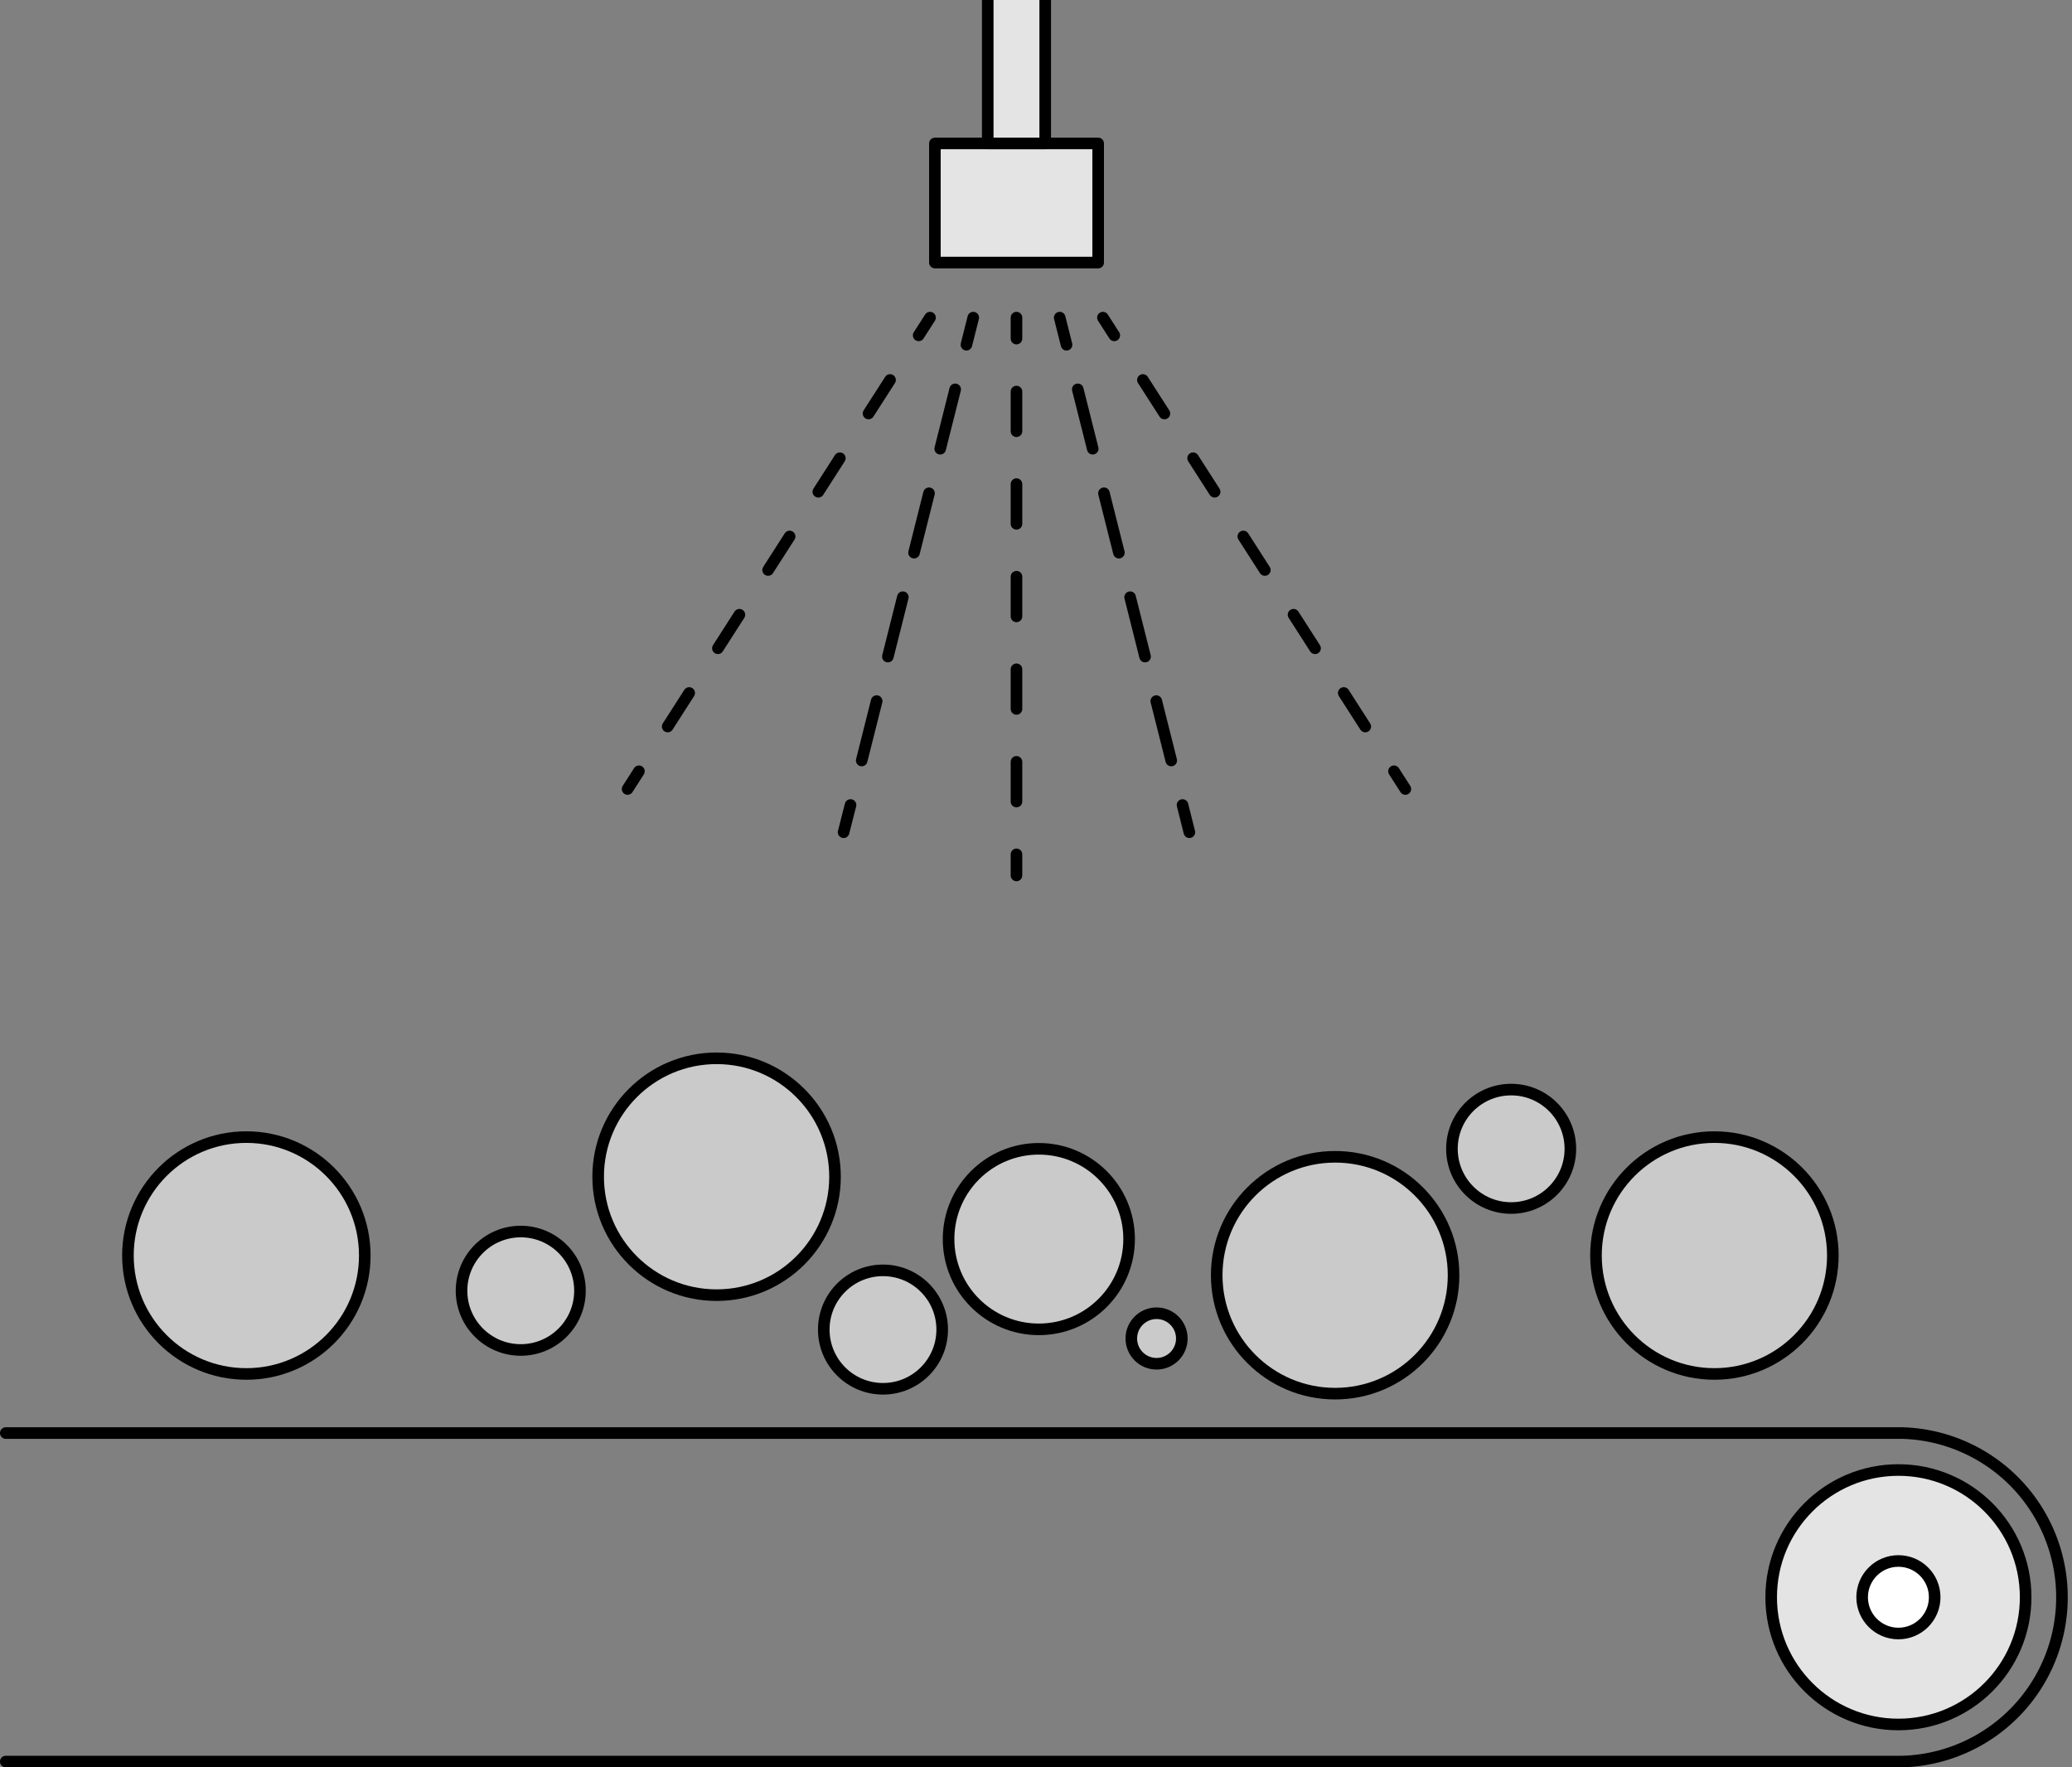 <svg xmlns="http://www.w3.org/2000/svg" viewBox="0 0 178.81 152.52"><rect x="0" y="0" width="178.81" height="152.52" fill="#808080" stroke="none"/><g id="レイヤー_2" data-name="レイヤー 2"><g id="文字"><path d="M.5,123.67H164.14a14.18,14.18,0,0,1,0,28.35H.5" style="fill:none;stroke:#000;stroke-linecap:round;stroke-miterlimit:10"/><circle cx="163.83" cy="137.84" r="10.98" style="fill:#e4e4e4;stroke:#000;stroke-linejoin:round"/><circle cx="163.83" cy="137.84" r="3.13" style="fill:#fff;stroke:#000;stroke-miterlimit:10"/><circle cx="21.26" cy="108.35" r="10.22" style="fill:#cacaca;stroke:#000;stroke-linejoin:round"/><circle cx="147.95" cy="108.35" r="10.22" style="fill:#cacaca;stroke:#000;stroke-linejoin:round"/><circle cx="89.65" cy="106.93" r="7.79" style="fill:#cacaca;stroke:#000;stroke-linejoin:round"/><circle cx="61.84" cy="101.55" r="10.22" style="fill:#cacaca;stroke:#000;stroke-linejoin:round"/><circle cx="115.22" cy="110.05" r="10.22" style="fill:#cacaca;stroke:#000;stroke-linejoin:round"/><circle cx="44.94" cy="111.39" r="5.11" style="fill:#cacaca;stroke:#000;stroke-linejoin:round"/><circle cx="130.41" cy="99.14" r="5.11" style="fill:#cacaca;stroke:#000;stroke-linejoin:round"/><circle cx="99.81" cy="115.51" r="2.18" style="fill:#cacaca;stroke:#000;stroke-linejoin:round"/><circle cx="76.2" cy="114.74" r="5.11" style="fill:#cacaca;stroke:#000;stroke-linejoin:round"/><rect x="80.68" y="12.38" width="14.09" height="10.28" style="fill:#e4e4e4;stroke:#000;stroke-linejoin:round"/><polyline points="90.2 0 90.2 12.38 85.24 12.38 85.24 0" style="fill:#e4e4e4;stroke:#000;stroke-linejoin:round"/><line x1="87.72" y1="27.41" x2="87.72" y2="29.22" style="fill:none;stroke:#000;stroke-linecap:round;stroke-miterlimit:10"/><line x1="87.72" y1="33.79" x2="87.72" y2="71.45" style="fill:none;stroke:#000;stroke-linecap:round;stroke-miterlimit:10;stroke-dasharray:3.424,4.565"/><line x1="87.72" y1="73.73" x2="87.72" y2="75.55" style="fill:none;stroke:#000;stroke-linecap:round;stroke-miterlimit:10"/><line x1="83.99" y1="27.41" x2="83.4" y2="29.75" style="fill:none;stroke:#000;stroke-linecap:round;stroke-miterlimit:10"/><line x1="82.43" y1="33.6" x2="73.88" y2="67.55" style="fill:none;stroke:#000;stroke-linecap:round;stroke-miterlimit:10;stroke-dasharray:5.285,3.963"/><line x1="73.4" y1="69.47" x2="72.8" y2="71.82" style="fill:none;stroke:#000;stroke-linecap:round;stroke-miterlimit:10"/><line x1="80.26" y1="27.41" x2="79.28" y2="28.94" style="fill:none;stroke:#000;stroke-linecap:round;stroke-miterlimit:10"/><line x1="76.81" y1="32.79" x2="56.38" y2="64.63" style="fill:none;stroke:#000;stroke-linecap:round;stroke-miterlimit:10;stroke-dasharray:3.439,4.585"/><line x1="55.14" y1="66.56" x2="54.16" y2="68.09" style="fill:none;stroke:#000;stroke-linecap:round;stroke-miterlimit:10"/><line x1="91.45" y1="27.41" x2="92.04" y2="29.75" style="fill:none;stroke:#000;stroke-linecap:round;stroke-miterlimit:10"/><line x1="93.01" y1="33.6" x2="101.56" y2="67.55" style="fill:none;stroke:#000;stroke-linecap:round;stroke-miterlimit:10;stroke-dasharray:5.285,3.963"/><line x1="102.05" y1="69.47" x2="102.64" y2="71.82" style="fill:none;stroke:#000;stroke-linecap:round;stroke-miterlimit:10"/><line x1="95.18" y1="27.41" x2="96.16" y2="28.94" style="fill:none;stroke:#000;stroke-linecap:round;stroke-miterlimit:10"/><line x1="98.63" y1="32.79" x2="119.06" y2="64.63" style="fill:none;stroke:#000;stroke-linecap:round;stroke-miterlimit:10;stroke-dasharray:3.439,4.585"/><line x1="120.3" y1="66.56" x2="121.28" y2="68.09" style="fill:none;stroke:#000;stroke-linecap:round;stroke-miterlimit:10"/></g></g></svg>